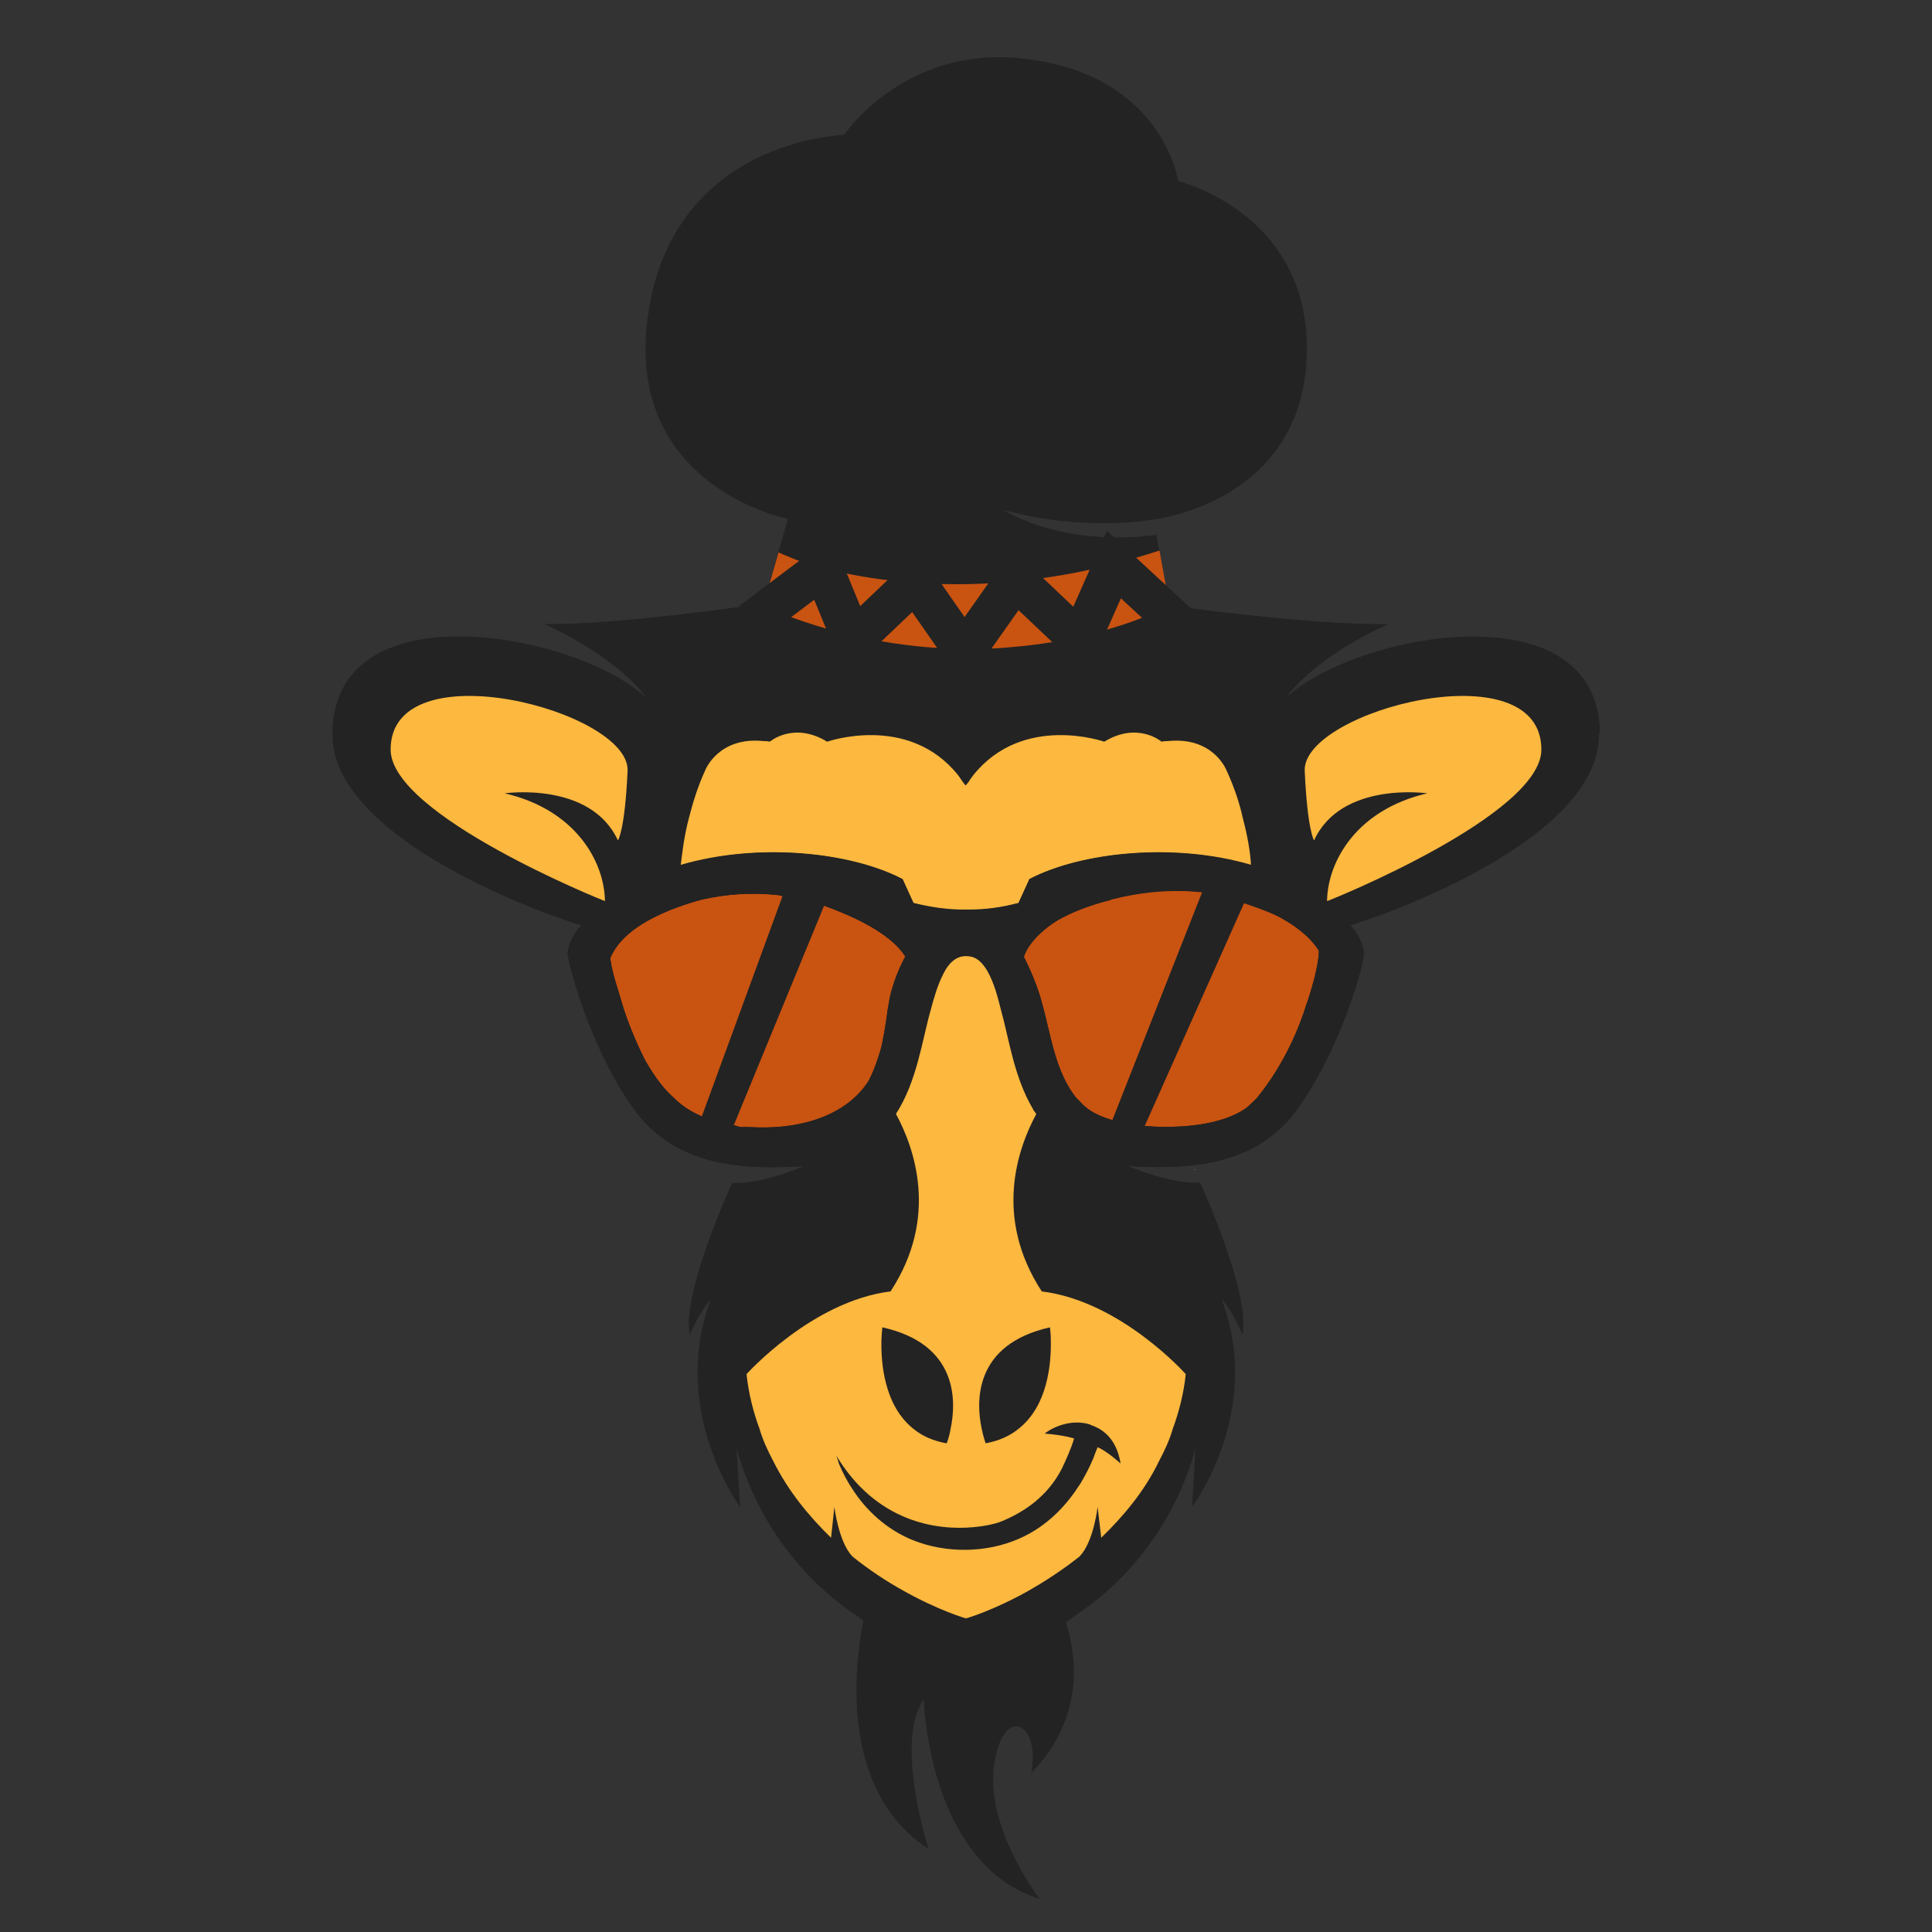 <?xml version="1.0" encoding="UTF-8"?>
<svg xmlns="http://www.w3.org/2000/svg" id="Layer_1" version="1.1" viewBox="0 0 64 64">
  <rect x="0" y="0" width="64" height="64" fill="#333333" stroke="none"/>
  <defs>
    <style>
      .st0 {
        fill: #232323;
      }

      .st1 {
        fill: #f4f4f4;
      }

      .st2 {
        fill: #fca43a;
      }

      .st3 {
        fill: #c95311;
      }

      .st4 {
        fill: #fcb83f;
      }

      .st5 {
        fill: none;
        stroke: #232323;
        stroke-miterlimit: 10;
        stroke-width: 1.33px;
      }
    </style>
  </defs>
  <path class="st4" d="M42.16,29.34l.07-1.29c.08-1.45-.47-2.97-2.41-3.82-1.06-.46-1.5-.12-1.68-.18-.74-.26-1.87-.43-2.48.08-.95-.15-2.44.13-3.5,1.46-.05.08-.11.15-.17.24-.06-.08-.18-.24-.18-.24-1.17-1.42-2.61-1.36-2.61-1.36l-.24-.04c-1.11-.2-2.25-.19-3.35.02l-1.06.07c-.39.02-.77.15-1.1.36-.48.31-.83.78-.98,1.33l-1.01,3.6-.98.75s-.38.29-.38.29c-.69.65-.61,1.51-.21,2.37l.18.44c.51,1.15.69,1.83,1.36,2.8.57.82,1.38,1.45,2.32,1.78h0c.63.22,1.29.31,1.95.25l3.06-.25c.63,1.14.82,2.47.55,3.75l-.11.52-.42.1c-1.89.43-3.57,1.49-4.79,3,1.28,4.65,3.64,6.69,5.47,7.59.74.49,1.59,1,2.55,1.3,0,0,.93-.42,1.99-1,1.31-.44,2.08-1.11,2.65-1.66,2.74-2.65,3.55-6.21,3.55-6.21l-.23-.28c-1.28-1.6-3.09-2.7-5.1-3.09l-.07-.42c-.22-1.21-.1-2.46.34-3.61l1.9.3c1.38.04,2.75-.22,4.01-.78.83-.37,1.5-1.04,1.86-1.87l1.07-2.45c.4-.91.18-1.97-.54-2.65l-1.28-1.21Z"></path>
  <path class="st1" d="M39.6,38.74s-.04.01-.06.01c.02,0,.04,0,.06,0h0Z"></path>
  <path class="st1" d="M51.32,24.98c0-.15-.01-.3-.04-.51-.11-.65-1.12-1.56-2.61-1.55-.19,0-.41,0-.65.02-.66,0-1.34.1-1.99.27-1.22.27-2.4.77-2.9,1.71,0,0-.08.13-.1.4-.03.12-.07.24-.07.37-.04,1.97.53,2.88.53,2.88.84-1.84,2.32-1.82,2.5-1.81-.41.15-.74.34-1.02.55-.02.02-.04.03-.06.05-.69.53-1.04,1.19-1.19,1.78,0,0,0,.01,0,.02-.06.24-.09.45-.1.65-.01.12-.05.24-.05.36,0,.08,0,.11,0,.15l-.18-.14.17.38.37.04-.1-.07c2.08-.64,6.52-2.89,7.37-4.87.02-.05.05-.1.06-.14.02-.06.03-.11.05-.17.02-.08.03-.16.04-.25,0-.03.01-.05.01-.07,0-.01,0-.03,0-.04"></path>
  <path class="st4" d="M51.32,24.98c0-.15-.01-.3-.04-.51-.11-.65-1.12-1.56-2.61-1.55-.19,0-.41,0-.65.02-.66,0-1.34.1-1.99.27-1.22.27-2.4.77-2.9,1.71,0,0-.08.13-.1.4-.03.12-.07.24-.07.37-.04,1.97.53,2.88.53,2.88.84-1.84,2.32-1.82,2.5-1.81-.41.15-.74.34-1.02.55-.02.02-.04.03-.06.05-.69.53-1.04,1.19-1.19,1.78,0,0,0,.01,0,.02-.06.24-.09.45-.1.65-.01.12-.05.24-.05.36,0,.08,0,.11,0,.15l-.18-.14.17.38.37.04-.1-.07c2.08-.64,6.52-2.89,7.37-4.87.02-.05.05-.1.06-.14.02-.06.03-.11.05-.17.02-.08.03-.16.04-.25,0-.03.01-.05.01-.07,0-.01,0-.03,0-.04"></path>
  <path class="st4" d="M12.68,24.98c0-.15,0-.3.04-.51.1-.65,1.12-1.56,2.61-1.55.19,0,.41,0,.65.02.66,0,1.34.1,1.99.27,1.21.27,2.4.77,2.9,1.71,0,0,.08.13.1.4.03.12.07.24.07.37.04,1.97-.53,2.88-.53,2.88-.83-1.84-2.32-1.82-2.49-1.81.41.15.74.34,1.02.55.02.02.04.03.05.05.69.53,1.04,1.19,1.19,1.78,0,0,0,.01,0,.02.06.24.09.45.1.65,0,.12.05.24.05.36,0,.08,0,.11,0,.15l.18-.14-.17.38-.37.04.1-.07c-2.07-.64-6.52-2.89-7.37-4.87-.02-.05-.05-.1-.06-.14-.02-.06-.03-.11-.05-.17-.02-.08-.03-.16-.04-.25,0-.03-.01-.05-.01-.07,0-.01,0-.03,0-.04"></path>
  <path class="st2" d="M29.44,33.43v.02s0,0,0,0c0-.01,0-.02,0-.02"></path>
  <path class="st2" d="M29.43,33.45s0,0,0,0v-.02s0,0,0,.02"></path>
  <path class="st2" d="M29.44,33.43v.02s0,0,0,0c0-.01,0-.02,0-.02"></path>
  <path class="st2" d="M31.49,47.34c-.06.29-.13.48-.13.48-.44-.08-.81-.25-1.09-.48-1.35-1.06-1.04-3.36-1.04-3.36,2.53.57,2.45,2.47,2.26,3.36"></path>
  <path class="st2" d="M34.78,43.97s.32,2.3-1.03,3.36c-.28.23-.64.39-1.09.48,0,0-.07-.18-.13-.48-.19-.9-.27-2.8,2.26-3.36"></path>
  <path class="st0" d="M53,24.33c0-4.88-8.12-3.37-10.42-1.2,1.13-1.49,3.42-2.46,3.42-2.46-2.53.05-7.23-.61-7.23-.61l-5.04-.09c-1.09-.41-2.31-.41-3.39.02-.75-.36-5.04,0-5.04,0,0,0-4.75.72-7.28.68,0,0,2.28.97,3.41,2.46-2.3-2.17-10.42-3.69-10.42,1.2,0,3.28,6.29,5.72,8.25,6.33-.2.2-.38.5-.45.86-.04.2.75,3.26,2.26,5.31.41.54.95.99,1.59,1.29.99.47,2.15.57,3.23.54.18,0,.36,0,.54-.02.07,0,.14-.02.21-.02,0,0-1.27.59-2.37.57h-.02c-.07.16-1.68,3.68-1.4,5.04,0,0,.25-.66.7-1.2-1.4,3.71.97,6.9.97,6.9l-.12-1.94c.32,1.15,1.27,3.68,3.91,5.49.09.07.2.14.29.2-.11.57-.23,1.4-.23,2.3,0,1.83.47,4.02,2.39,5.27,0,0-1.15-3.57-.16-4.95,0,0,.07,2.71,1.4,4.7.56.84,1.33,1.56,2.44,1.9-.11-.14-1.97-2.62-1.45-4.75.36-1.63,1.47-1.02,1.17.57,0,0,2.04-1.76,1.22-4.73-.03-.09-.05-.18-.07-.25.14-.09.25-.18.38-.27,2.67-1.81,3.6-4.34,3.91-5.49l-.11,1.94s2.4-3.19.97-6.9c.45.54.7,1.2.7,1.2.27-1.36-1.33-4.88-1.4-5.04h-.02c-.97.02-2.06-.43-2.33-.54t-.05-.02c.09,0,.16.02.2.02.18.02.36.02.54.02,1.11.02,2.24-.07,3.23-.54.63-.29,1.18-.75,1.58-1.29,1.52-2.06,2.33-5.04,2.26-5.31-.07-.36-.25-.66-.45-.86,1.97-.61,8.25-3.05,8.25-6.33M12.94,24.83c0-3.35,7.92-1.29,7.85.7-.09,1.99-.32,2.31-.32,2.31-.91-1.97-3.75-1.56-3.75-1.56,2.33.54,3.3,2.24,3.32,3.57-.07-.02-7.1-2.85-7.1-5.02M39.28,45.52c-.07.66-.23,1.27-.43,1.81-.11.38-.27.72-.45,1.06-.49,1.02-1.2,1.85-1.92,2.55l-.12-1.02s-.13,1.15-.59,1.63l-.02.02c-.57.45-1.13.81-1.65,1.11-1.17.66-2.08.93-2.1.93-.02,0-.93-.27-2.1-.93-.52-.29-1.09-.66-1.65-1.11l-.02-.02c-.45-.47-.59-1.63-.59-1.63l-.11,1.02c-.72-.7-1.42-1.54-1.92-2.55-.18-.34-.34-.68-.45-1.06-.2-.54-.36-1.15-.43-1.81,0,0,2.17-2.42,4.77-2.74,1.61-2.46.79-4.75.18-5.88.7-1.09.86-2.42,1.15-3.44.11-.41.23-.84.43-1.22.14-.29.39-.57.73-.57h.04c.34,0,.54.22.7.5.23.41.34.86.45,1.29.27.97.43,2.22,1.06,3.28,0,0,0,.02.02.05.02.05.05.07.07.11-.61,1.13-1.43,3.41.18,5.88,2.62.32,4.77,2.74,4.77,2.74M34.1,29.13l-.36.79c-.61.16-1.13.23-1.65.23h-.18c-.5,0-1.04-.07-1.65-.23l-.36-.79c-1.72-.9-4.79-1.22-7.35-.47.05-.41.11-.95.27-1.56.13-.5.29-1.04.54-1.58,0,0,.43-1.13,1.94-.97.07,0,.14,0,.2.02,0,0,.79-.68,1.9,0,0,0,2.69-.95,4.34,1.11.05.07.11.16.16.23.05.07.07.09.09.11t.09-.11c.04-.07.11-.16.16-.23,1.65-2.06,4.34-1.11,4.34-1.11,1.11-.68,1.9,0,1.9,0,.07-.02.14-.02.2-.02,1.52-.16,1.95.97,1.95.97.25.54.43,1.08.54,1.58.16.61.25,1.13.27,1.56-2.55-.75-5.63-.43-7.35.47M43.96,29.85c.02-1.33.99-3.03,3.32-3.57,0,0-2.85-.41-3.75,1.56,0,0-.22-.32-.31-2.31-.07-1.99,7.84-4.05,7.84-.7,0,2.17-7.01,5-7.1,5.02"></path>
  <path class="st0" d="M29.23,43.97s-.02.15-.03.4c-.02.7.06,2.18,1.07,2.97.28.23.64.39,1.08.47,0,0,0,0,.01,0,0,0,.08-.18.13-.48.19-.9.26-2.8-2.26-3.36"></path>
  <path class="st0" d="M34.78,43.97c-2.53.57-2.45,2.47-2.26,3.36.06.29.13.48.13.48h0c.45-.08.81-.25,1.09-.48.97-.76,1.08-2.16,1.07-2.89,0-.29-.03-.47-.03-.47"></path>
  <path class="st0" d="M33.23,16.89c.12.06,1.94,1.23,5.08.83l.5,2.77s-.84,2.13-6.63,1.97c-5.58-.15-7.07-1.83-7.07-1.83l.99-3.44s-5.42-1.06-4.64-6.71c.81-5.88,6.5-6.01,6.5-6.01,0,0,1.96-2.93,5.84-2.54,4.71.47,5.23,4.07,5.23,4.07,0,0,4.38,1.05,4.26,5.73-.13,5.01-5.21,5.5-5.21,5.5,0,0-2.19.39-4.85-.34"></path>
  <path class="st3" d="M37.64,20.25l-.33-1.48c-.89.29-1.74.49-2.54.63-.51.09-1,.15-1.47.2-.12,0-.24.02-.35.03-.29.02-.56.03-.83.04-2.09.04-3.67-.32-4.55-.6-.36-.13-.68-.28-.68-.28l-.4,1.4c.27.16.51.28.79.38,1.69.61,3.28.84,4.68.86.29,0,.56,0,.83-.02.16,0,.3-.02.45-.03.64-.05,1.22-.14,1.74-.25,1.66-.35,2.66-.88,2.66-.88"></path>
  <path class="st0" d="M36.12,47.19c-.76-.24-1.45.23-1.51.3.64.05.97.16.97.16-.08.3-.29.76-.41,1.01-.46.89-1.22,1.43-2.05,1.76-.14.05-.44.13-.88.17-1.19.11-3.22-.15-4.56-2.41.06.09.08.23.12.33.12.27.25.54.42.79.48.76,1.18,1.38,2.02,1.72,1.1.44,2.43.43,3.52-.05.46-.2.88-.49,1.24-.84.31-.3.57-.64.8-1,.16-.27.31-.56.43-.85,0-.02.13-.34.13-.34.34.15.76.54.76.54-.08-.5-.32-1.06-1-1.28"></path>
  <path class="st3" d="M29.99,31.68s-.36.63-.52,1.38c-.02.18-.07.36-.09.57-.04.36-.11.72-.18,1.08-.41,2.12-2.49,2.74-4.41,2.63h-.25c-.79-.07-1.56-.36-2.15-.91-.41-.36-.68-.72-1.02-1.31-.29-.57-.59-1.29-.77-1.9-.13-.47-.3-.92-.37-1.38-.02-.07-.01-.11-.01-.11.34-.81,1.27-1.29,1.97-1.58.34-.13.68-.25,1.02-.34.84-.2,1.72-.25,2.55-.16.47.04.9.16,1.35.29.93.32,2.33.9,2.87,1.74"></path>
  <path class="st3" d="M43.69,31.5s.02.5-.41,1.76c-.23.75-.72,1.99-1.65,3.12-.12.11-.23.23-.34.32-.86.61-2.24.63-2.74.63h-.02c-.9-.02-2.12-.11-2.74-.81-.05-.04-.09-.09-.13-.14-.72-.9-.84-2.1-1.15-3.19-.02-.07-.04-.16-.07-.25-.14-.41-.29-.79-.5-1.2,0,0-.02-.02-.02-.05,0,0,.14-.61,1.13-1.22.41-.23.97-.47,1.72-.66t.04-.02c1.27-.32,2.6-.41,3.89-.09.59.16,1.15.38,1.7.68.49.27.99.63,1.29,1.11"></path>
  <path class="st0" d="M44.75,30.66c-1.79-1.63-3.3-2.01-3.3-2.01-2.55-.75-5.63-.43-7.35.47l-.36.79c-.61.16-1.13.22-1.65.22h-.18c-.5,0-1.04-.07-1.65-.22l-.36-.79c-1.72-.9-4.79-1.22-7.35-.47-2.15.75-3.3,2.01-3.3,2.01-.2.2-.38.5-.45.86-.05.2.74,3.26,2.26,5.31.41.54.95.99,1.58,1.29,1,.47,2.15.57,3.23.54.18,0,.36,0,.54-.02.07,0,.14-.02.2-.02,2.15-.34,3.05-1.72,3.05-1.72.7-1.08.86-2.42,1.15-3.44.11-.41.22-.84.43-1.22.13-.29.38-.57.72-.57h.05c.34,0,.54.23.7.5.23.41.34.86.45,1.29.27.97.43,2.22,1.06,3.28,0,0,0,.02.02.04.16.23.9,1.15,3.12,1.83.09,0,.16.02.2.02.18.02.36.02.54.02,1.11.02,2.24-.07,3.23-.54.64-.29,1.18-.75,1.59-1.29,1.51-2.06,2.33-5.04,2.26-5.31-.07-.36-.25-.66-.45-.86M22.39,36.43c-.41-.36-.68-.72-1.02-1.31-.29-.57-.59-1.29-.77-1.9-.13-.47-.31-.94-.37-1.39-.02-.06-.01-.1-.01-.1.34-.81,1.27-1.29,1.97-1.58.34-.13.68-.25,1.02-.34.84-.2,1.72-.25,2.55-.16.06,0,.11.03.16.04l-2.67,7.29c-.31-.14-.61-.31-.87-.55M29.47,33.06c-.02.18-.07.36-.09.57-.04.27-.09.59-.16.93-.07.32-.26.87-.39,1.12-.13.34-.24.39-.51.75-.36.43-.86.59-1.4.72h-.02c-.59.16-1.31.23-2.1.18h-.25c-.08,0-.16-.05-.24-.06l2.99-7.27c.92.33,2.18.89,2.7,1.67,0,0-.36.63-.52,1.38M35.66,36.38c-.72-.9-.84-2.1-1.16-3.19-.02-.07-.04-.16-.07-.25-.13-.41-.29-.79-.49-1.2,0,0-.02-.02-.02-.04,0,0,.14-.61,1.13-1.22.41-.23.97-.47,1.72-.66t.04-.02c.98-.25,2-.35,3.01-.24l-2.97,7.54c-.41-.12-.79-.29-1.05-.59-.05-.05-.09-.09-.14-.14M43.28,33.26c-.23.75-.73,1.99-1.65,3.12-.11.11-.23.23-.34.32-.86.61-2.24.63-2.74.63h-.02c-.19,0-.4-.02-.61-.03l3.29-7.38c.4.14.8.27,1.19.47.49.27.99.63,1.29,1.11,0,0,.02.5-.4,1.76"></path>
  <path class="st3" d="M38.4,18.24c-1.08.35-2.13.62-3.1.79-.62.11-1.21.19-1.78.24-.15.01-.28.03-.42.03-.35.03-.68.04-1,.05-2.52.05-4.43-.38-5.5-.72-.43-.16-.81-.33-.81-.33l-.49,1.7c.33.19.62.34.95.46,2.05.74,3.97,1.01,5.66,1.04.34,0,.68,0,1-.02.19-.01.37-.02.55-.04.77-.06,1.48-.17,2.11-.31,2-.42,3.17-1.07,3.17-1.07l-.33-1.82Z"></path>
  <polyline class="st5" points="39.03 20.67 36.9 18.7 35.78 21.23 33.64 19.2 31.95 21.6 30.32 19.26 28.25 21.23 27.26 18.82 24.88 20.61"></polyline>
</svg>
